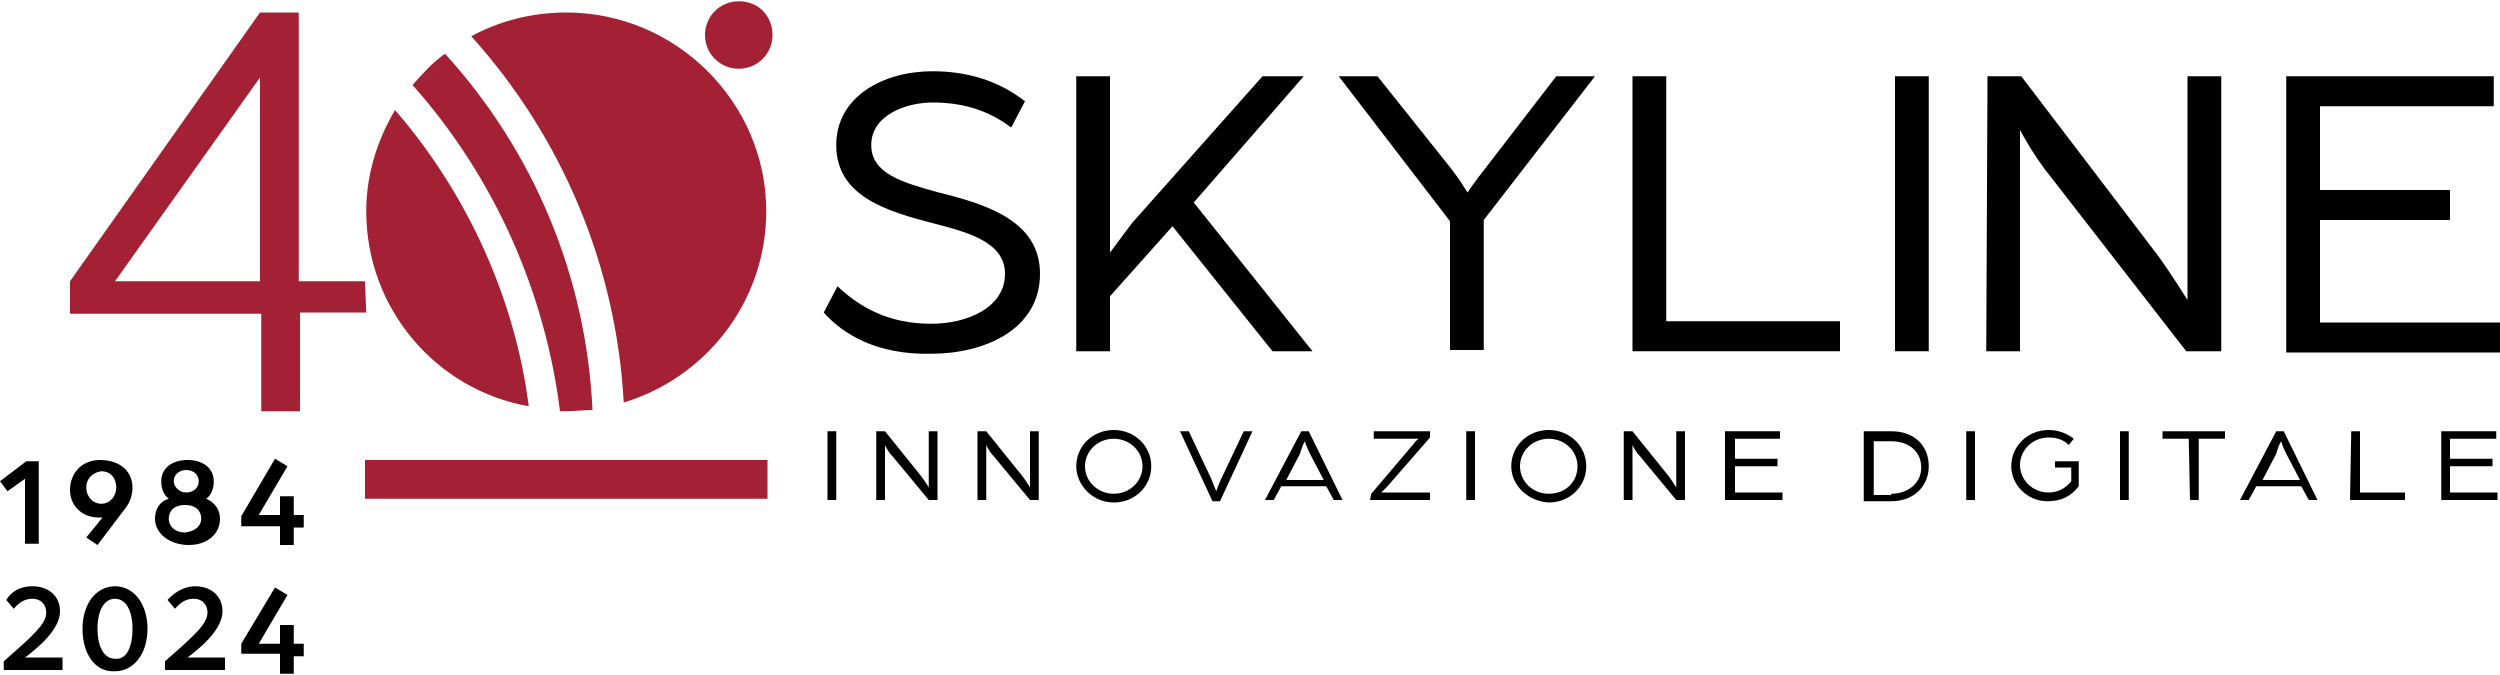 <?xml version="1.0" encoding="UTF-8"?>
<!-- Generator: Adobe Illustrator 27.8.0, SVG Export Plug-In . SVG Version: 6.00 Build 0)  -->
<svg xmlns="http://www.w3.org/2000/svg" xmlns:xlink="http://www.w3.org/1999/xlink" version="1.1" id="Livello_1" x="0px" y="0px" viewBox="0 0 200 54" style="enable-background:new 0 0 200 54;" xml:space="preserve">
<style type="text/css">
	.st0{fill:#000000;}
	.st1{fill:#A32035;}
	.st2{fill-rule:evenodd;clip-rule:evenodd;fill:#A32035;}
</style>
<g>
	<g>
		<g>
			<g>
				<path class="st0" d="M65.9,25l1.1-2.1c1.8,1.7,4.1,3,7.5,3c2.9,0,5.9-1.3,5.9-4c0-2.5-2.9-3.3-5.6-4c-3.9-1-7.9-2.2-7.9-6.3      c0-3.9,3.8-5.9,7.7-5.9c2.7,0,5.2,0.7,7.4,2.4l-1.1,2.1c-2-1.5-4.1-2-6.3-2c-2.1,0-4.9,1-4.9,3.4c0,2.3,2.5,3,5.4,3.8      c4.1,1,8.1,2.4,8.1,6.5c0,4.5-4.5,6.4-8.7,6.4C70.1,28.4,67.4,26.7,65.9,25z"></path>
				<path class="st0" d="M86.1,6.1h2.7v14.1c0.1-0.1,1.1-1.5,1.8-2.4L101,6.1h3.3l-8.8,10.1l9.5,11.9h-3.2l-8-10l-5,5.6v4.4h-2.7      C86.1,28.1,86.1,6.1,86.1,6.1z"></path>
				<path class="st0" d="M116,17.7l-8.9-11.6h3.1l5.9,7.4c0.7,0.9,1.3,1.9,1.3,1.9s0.6-0.9,1.4-1.9l5.7-7.4h3.1l-8.9,11.5V28H116      V17.7z"></path>
				<path class="st0" d="M130.6,6.1h2.7v19.6h13.9v2.4h-16.6L130.6,6.1L130.6,6.1z"></path>
				<path class="st0" d="M151.6,6.1h2.7v22h-2.7V6.1z"></path>
				<path class="st0" d="M159,6.1h2.7l10.9,14.3c1.1,1.5,2.4,3.6,2.4,3.6V6.1h2.7v22h-2.8l-10.8-13.9c-1.4-1.7-2.5-3.8-2.5-3.8v17.7      h-2.7L159,6.1L159,6.1z"></path>
				<path class="st0" d="M182.9,6.1h16.6v2.4h-13.9v6.7H196v2.4h-10.4v8.2H200v2.4h-17.1V6.1z"></path>
			</g>
			<g>
				<path class="st0" d="M66.2,34.5h0.7V40h-0.7V34.5z"></path>
				<path class="st0" d="M70.1,34.5h0.7l2.9,3.6c0.3,0.4,0.6,0.9,0.6,0.9v-4.5H75V40h-0.7l-2.9-3.5c-0.4-0.4-0.6-0.9-0.6-0.9V40      h-0.7C70.1,40,70.1,34.5,70.1,34.5z"></path>
				<path class="st0" d="M78.2,34.5h0.7l2.9,3.6c0.3,0.4,0.6,0.9,0.6,0.9v-4.5h0.7V40h-0.7l-2.9-3.5c-0.4-0.4-0.6-0.9-0.6-0.9V40      h-0.7V34.5z"></path>
				<path class="st0" d="M86.1,37.3c0-1.6,1.3-2.9,3-2.9s3,1.3,3,2.9s-1.3,2.9-3,2.9S86.1,38.8,86.1,37.3z M91.4,37.3      c0-1.2-1-2.2-2.3-2.2s-2.3,1-2.3,2.2s1,2.2,2.3,2.2S91.4,38.5,91.4,37.3z"></path>
				<path class="st0" d="M94.4,34.5h0.7l1.8,3.8c0.1,0.3,0.4,1,0.4,1s0.2-0.6,0.4-1l1.8-3.8h0.7l-2.6,5.6H97L94.4,34.5z"></path>
				<path class="st0" d="M104.1,34.5h0.6l2.7,5.5h-0.7l-0.6-1.1h-3.6l-0.6,1.1h-0.7L104.1,34.5z M105.9,38.4l-1.1-2.1      c-0.2-0.4-0.4-0.9-0.4-1c-0.1,0.1-0.3,0.6-0.4,1l-1.1,2.1H105.9z"></path>
				<path class="st0" d="M109.7,39.5l3.4-4c0.2-0.3,0.4-0.4,0.4-0.4h-3.6v-0.6h4.5V35l-3.4,3.9c-0.3,0.3-0.5,0.5-0.5,0.5h3.9V40      h-4.8L109.7,39.5L109.7,39.5z"></path>
				<path class="st0" d="M117.3,34.5h0.7V40h-0.7V34.5z"></path>
				<path class="st0" d="M120.9,37.3c0-1.6,1.3-2.9,3-2.9s3,1.3,3,2.9s-1.3,2.9-3,2.9C122.2,40.1,120.9,38.8,120.9,37.3z       M126.2,37.3c0-1.2-1-2.2-2.3-2.2s-2.3,1-2.3,2.2s1,2.2,2.3,2.2C125.3,39.5,126.2,38.5,126.2,37.3z"></path>
				<path class="st0" d="M129.9,34.5h0.7l2.9,3.6c0.3,0.4,0.6,0.9,0.6,0.9v-4.5h0.7V40h-0.7l-2.9-3.5c-0.4-0.4-0.6-0.9-0.6-0.9V40      h-0.7V34.5z"></path>
				<path class="st0" d="M138,34.5h4.4v0.6h-3.6v1.6h3.4v0.6h-3.4v2.1h3.8V40H138V34.5z"></path>
				<path class="st0" d="M149.1,34.5h2.2c1.9,0,3,1.2,3,2.8c0,1.5-1.1,2.8-3,2.8h-2.2V34.5z M151.3,39.5c1.4,0,2.4-0.9,2.4-2.1      c0-1.2-0.9-2.1-2.4-2.1h-1.4v4.3h1.4V39.5z"></path>
				<path class="st0" d="M157.3,34.5h0.7V40h-0.7V34.5z"></path>
				<path class="st0" d="M160.9,37.3c0-1.6,1.3-2.9,3-2.9c0.8,0,1.5,0.3,2,0.7l-0.4,0.5c-0.4-0.4-0.9-0.6-1.6-0.6      c-1.3,0-2.3,1-2.3,2.2s1,2.2,2.3,2.2c0.8,0,1.4-0.4,1.8-0.9v-1.1h-1.3v-0.5h1.9v2c-0.6,0.8-1.4,1.2-2.5,1.2      C162.2,40.1,160.9,38.8,160.9,37.3z"></path>
				<path class="st0" d="M169.6,34.5h0.7V40h-0.7V34.5z"></path>
				<path class="st0" d="M175.1,35.1H173v-0.6h5v0.6h-2.1V40h-0.7L175.1,35.1L175.1,35.1z"></path>
				<path class="st0" d="M182.1,34.5h0.6l2.7,5.5h-0.7l-0.6-1.1h-3.6l-0.6,1.1h-0.7L182.1,34.5z M184,38.4l-1.1-2.1      c-0.2-0.4-0.4-0.9-0.4-1c-0.1,0.1-0.3,0.6-0.4,1l-1.1,2.1H184z"></path>
				<path class="st0" d="M188.1,34.5h0.7v4.9h3.6V40H188L188.1,34.5L188.1,34.5z"></path>
				<path class="st0" d="M195.3,34.5h4.4v0.6H196v1.6h3.4v0.6H196v2.1h3.8V40h-4.5V34.5z"></path>
			</g>
			<g>
				<g>
					<path class="st1" d="M31.6,8.8c-1.4,2.4-2.3,5.1-2.3,8.1c0,7.8,5.6,14.3,13,15.6C41.2,23.9,37.4,15.5,31.6,8.8z"></path>
					<path class="st1" d="M45.3,1c-2.8,0-5.4,0.7-7.6,1.9C45,11,49.3,21.3,49.9,32.2c6.6-2,11.4-8.1,11.4-15.3       C61.3,8.2,54.1,1,45.3,1z"></path>
					<path class="st1" d="M35.6,4.3c-1,0.7-1.8,1.6-2.6,2.5c6.5,7.3,10.6,16.5,11.8,26.1c0.1,0,0.3,0,0.4,0c0.7,0,1.5-0.1,2.2-0.1       C46.9,22.1,42.7,12.1,35.6,4.3z"></path>
				</g>
				<rect x="29.2" y="36.8" class="st2" width="32.2" height="3.1"></rect>
			</g>
		</g>
		<path class="st1" d="M29.2,22.5h-5.3V1h-3.1l0,0L5.6,22.5v2.6h15.3v7.8H24V25h5.3L29.2,22.5L29.2,22.5z M9.2,22.5L20.8,6.2v16.3    H9.2z"></path>
		<path class="st1" d="M56.4,2.8c0-1.5,1.2-2.7,2.7-2.7c1.6,0,2.7,1.2,2.7,2.7s-1.2,2.7-2.7,2.7C57.6,5.5,56.4,4.3,56.4,2.8z"></path>
	</g>
	<g>
		<path class="st0" d="M2,38.3l-1.4,1L0,38.5l2.1-1.6h1v6.6H2V38.3z"></path>
		<path class="st0" d="M10.6,39c0,0.6-0.2,1.2-0.6,1.7l-2.2,2.9L6.9,43l1.3-1.6c-0.1,0-0.2,0-0.3,0c-1.4,0-2.3-1-2.3-2.2    c0-1.3,0.9-2.4,2.4-2.4C9.7,36.8,10.6,37.8,10.6,39z M6.9,39c0,0.7,0.5,1.3,1.2,1.3s1.2-0.6,1.2-1.3s-0.4-1.3-1.2-1.3    C7.4,37.8,6.9,38.3,6.9,39z"></path>
		<path class="st0" d="M12.4,41.5c0-0.8,0.4-1.4,1.1-1.6c-0.4-0.3-0.6-0.8-0.6-1.4c0-1,0.8-1.7,2.1-1.7s2.1,0.7,2.1,1.7    c0,0.6-0.2,1.1-0.6,1.4c0.7,0.3,1.1,0.9,1.1,1.6c0,1.2-1,2.1-2.5,2.1S12.4,42.7,12.4,41.5z M16.1,41.5c0-0.6-0.4-1.1-1.3-1.1    c-0.9,0-1.3,0.5-1.3,1.1s0.5,1.1,1.3,1.1C15.7,42.5,16.1,42,16.1,41.5z M15.9,38.5c0-0.5-0.4-0.9-1-0.9s-1,0.4-1,0.9    c0,0.4,0.4,0.9,1,0.9S15.9,39,15.9,38.5z"></path>
		<path class="st0" d="M22.4,42.1h-3.1v-0.8l2.7-4.6l1,0.6l-2.3,3.9h1.7v-1.5h1.1v1.5h0.8v1h-0.8v1.4h-1.1    C22.4,43.5,22.4,42.1,22.4,42.1z"></path>
		<path class="st0" d="M0.3,52.9c2.4-2.1,3.4-3,3.4-3.9c0-0.6-0.4-1.1-1.1-1.1c-0.4,0-0.9,0.1-1.5,0.8L0.5,48c0.6-1,1.6-1.1,2.1-1.1    c1.3,0,2.2,0.8,2.2,2c0,1.4-1.6,2.8-2.8,3.7h3v1H0.3V52.9z"></path>
		<path class="st0" d="M6.6,50.3c0-2,1.1-3.4,2.6-3.4s2.6,1.4,2.6,3.4s-1.1,3.4-2.6,3.4C7.6,53.8,6.6,52.3,6.6,50.3z M10.6,50.3    c0-1.4-0.5-2.4-1.4-2.4s-1.4,1-1.4,2.4s0.5,2.4,1.4,2.4C10.1,52.8,10.6,51.8,10.6,50.3z"></path>
		<path class="st0" d="M13.2,52.9c2.4-2.1,3.4-3,3.4-3.9c0-0.6-0.4-1.1-1.1-1.1c-0.4,0-0.9,0.1-1.5,0.8L13.4,48    c0.8-0.9,1.7-1.1,2.2-1.1c1.3,0,2.2,0.8,2.2,2c0,1.4-1.6,2.8-2.8,3.7h3v1h-4.8V52.9L13.2,52.9z"></path>
		<path class="st0" d="M22.4,52.3h-3.1v-0.8L22,47l1,0.6l-2.3,3.9h1.7V50h1.1v1.5h0.8v1h-0.8v1.4h-1.1    C22.4,53.7,22.4,52.3,22.4,52.3z"></path>
	</g>
</g>
</svg>
